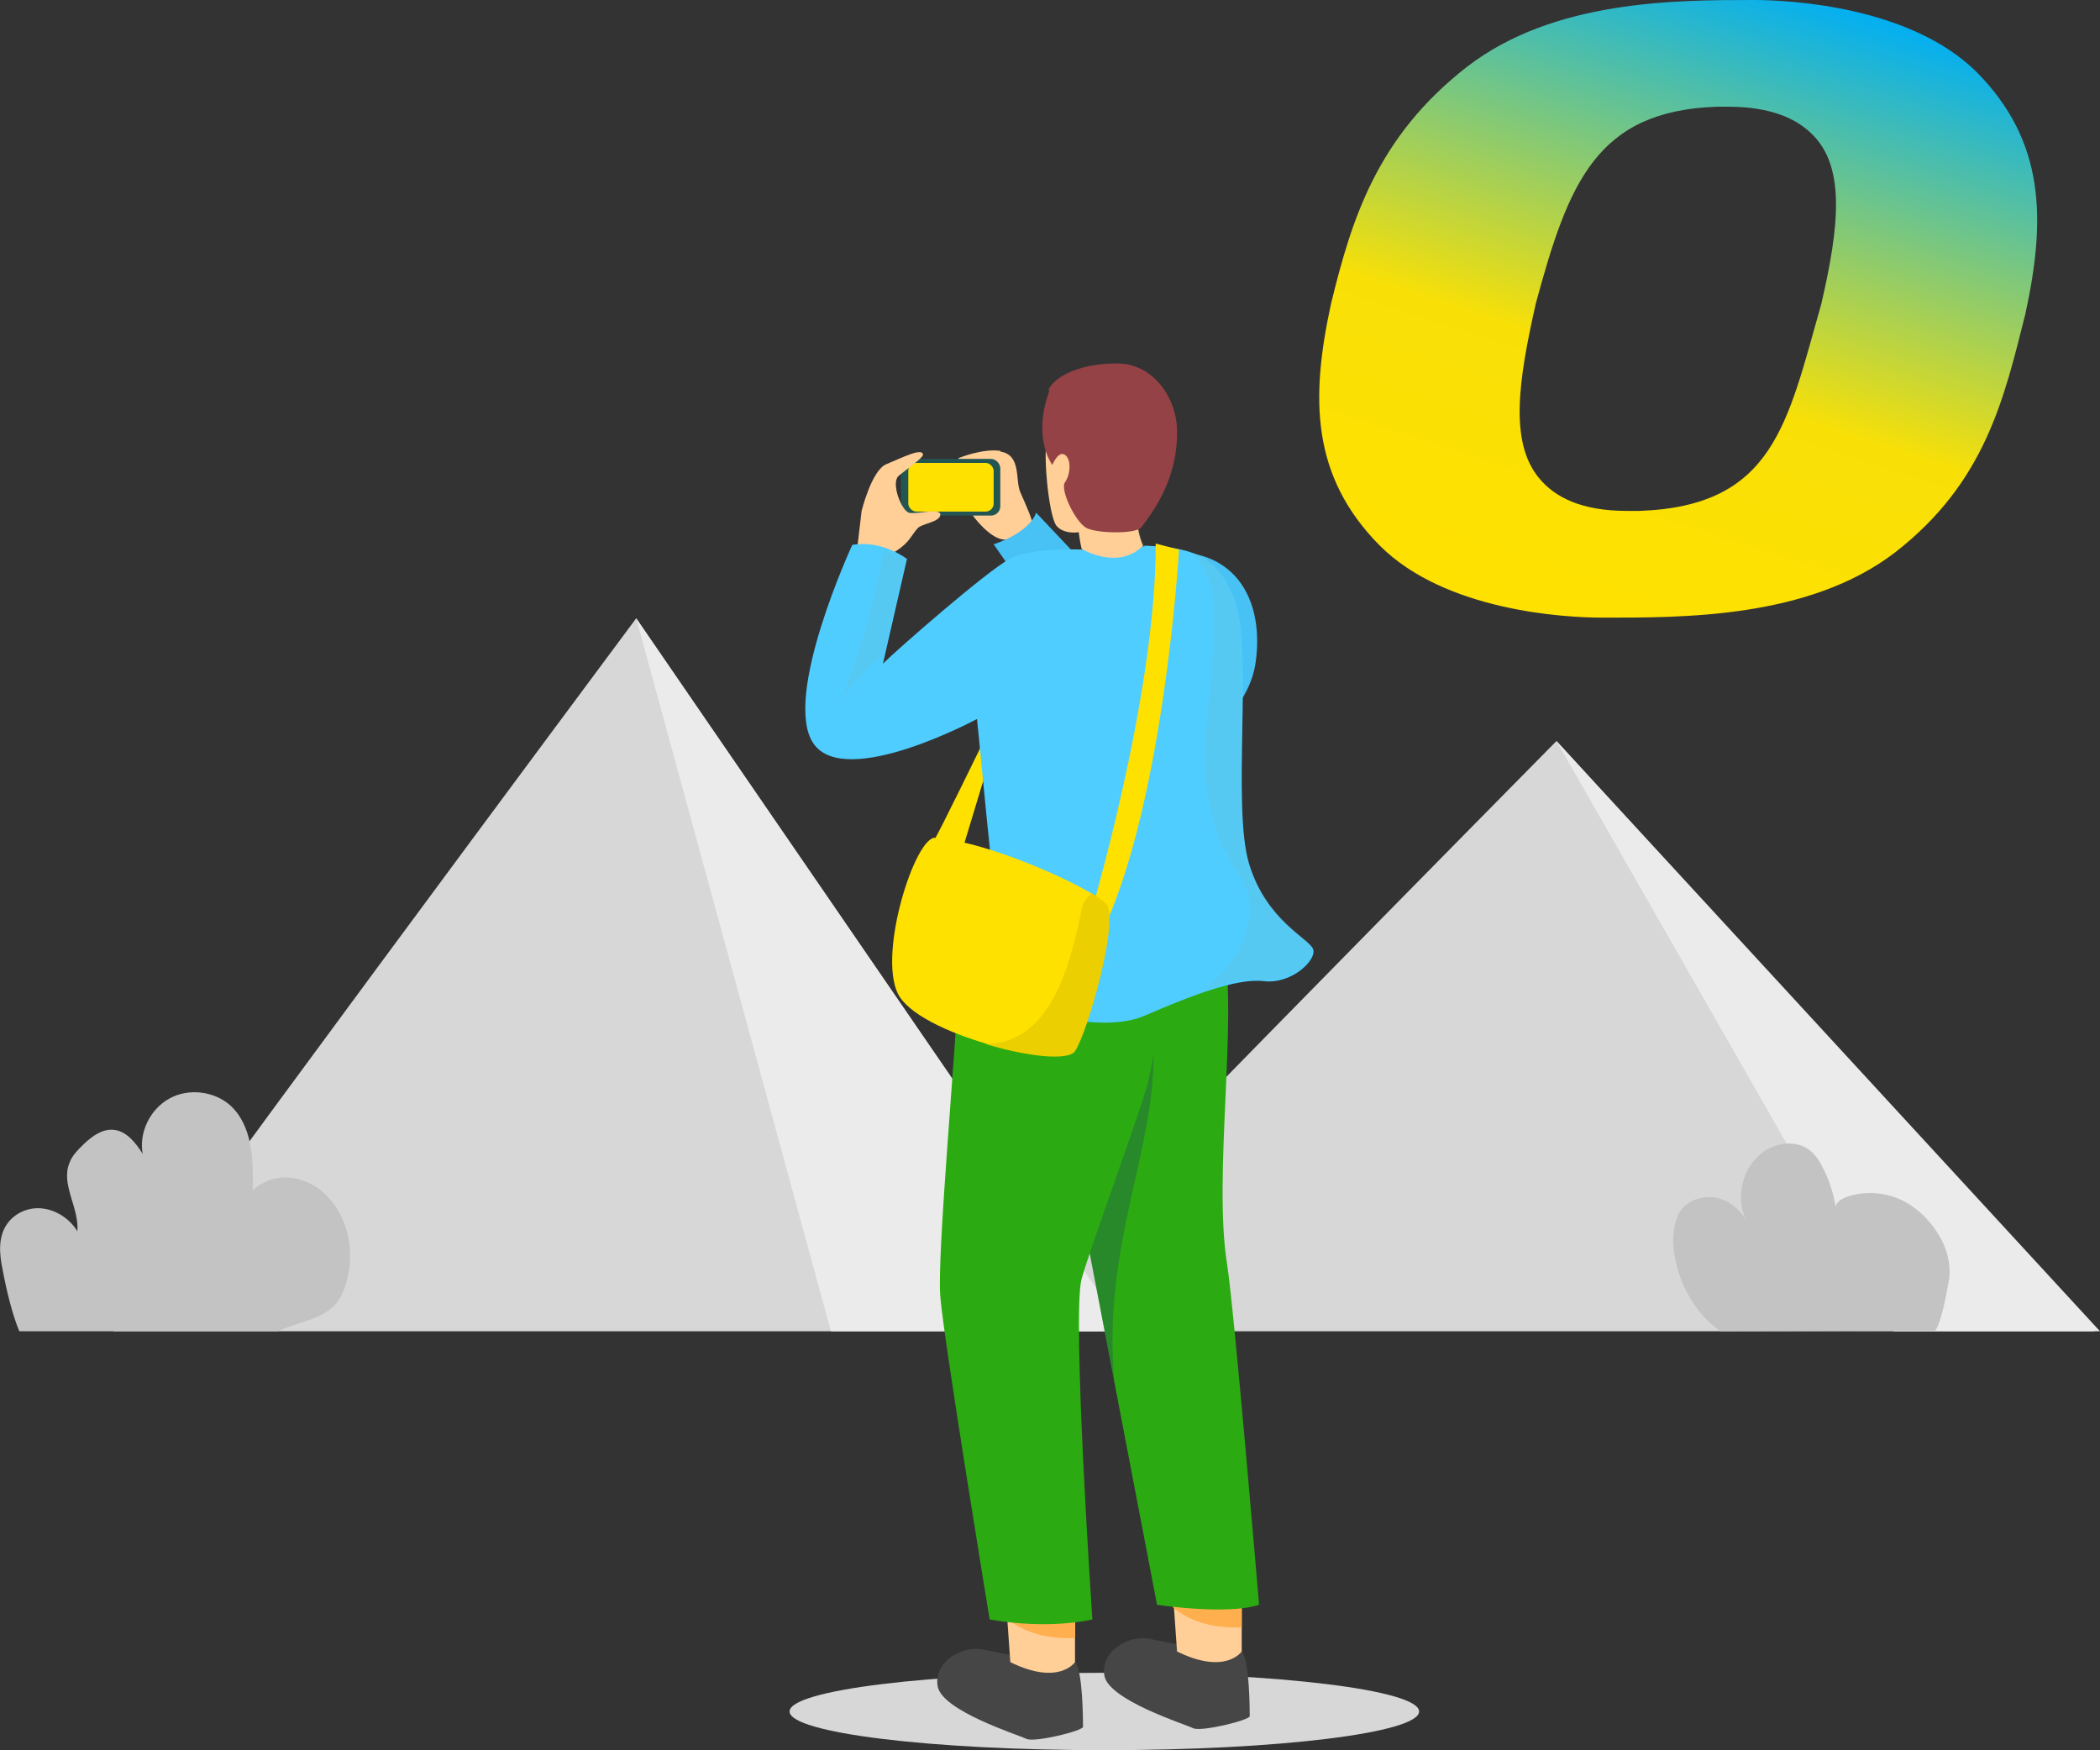 <?xml version="1.0" encoding="UTF-8"?>
<svg id="_レイヤー_2" xmlns="http://www.w3.org/2000/svg" xmlns:xlink="http://www.w3.org/1999/xlink" version="1.1" viewBox="0 0 314.9 262.4">
  <rect x="0" y="0" width="314.9" height="262.4" fill="#333333" stroke="none"/>
  <!-- Generator: Adobe Illustrator 29.2.1, SVG Export Plug-In . SVG Version: 2.1.0 Build 116)  -->
  <defs>
    <style>
      .st0 {
        fill: #ffe100;
      }

      .st1 {
        fill: #ffaf4d;
      }

      .st2 {
        fill: #ebebeb;
      }

      .st3, .st4 {
        fill: #ffcf97;
      }

      .st5 {
        opacity: .4;
      }

      .st5, .st6, .st7, .st4 {
        isolation: isolate;
      }

      .st5, .st7, .st4 {
        mix-blend-mode: multiply;
      }

      .st5, .st8 {
        fill: #235652;
      }

      .st9 {
        fill: #c3c3c3;
      }

      .st7 {
        fill: #74bdc6;
      }

      .st7, .st4 {
        opacity: .2;
      }

      .st10 {
        fill: #ebcf00;
      }

      .st11 {
        fill: #48c1f4;
      }

      .st12 {
        fill: #464646;
      }

      .st13 {
        fill: #d7d7d7;
      }

      .st14 {
        fill: #2bab11;
      }

      .st15 {
        fill: #954246;
      }

      .st16 {
        fill: #4fcdff;
      }

      .st17 {
        fill: url(#_名称未設定グラデーション_17);
      }
    </style>
    <linearGradient id="_名称未設定グラデーション_17" data-name="名称未設定グラデーション 17" x1="236" y1="94.7" x2="267.4" y2="-2" gradientUnits="userSpaceOnUse">
      <stop offset="0" stop-color="#ffe100"/>
      <stop offset=".4" stop-color="#f8e007"/>
      <stop offset="1" stop-color="#02aff2"/>
    </linearGradient>
  </defs>
  <g id="_レイヤー_1-2">
    <g>
      <path class="st13" d="M147.2,199.6c0-1.2,86.2-88.5,86.2-88.5l80.7,88.5h-167,0Z"/>
      <polygon class="st2" points="233.4 111.1 284 199.6 314.9 199.6 233.4 111.1"/>
      <path class="st9" d="M258,199.6c-4.2-2.9-6.8-8.1-7.1-13.2,0-1.8.2-3.6,1.2-5,1.2-1.6,3.5-2.2,5.4-1.8,2,.5,3.6,1.9,4.5,3.7-1.9-3.5-.8-8.3,2.4-10.6,2-1.4,4.9-1.8,6.9-.3.9.7,1.5,1.6,2,2.6,1,1.9,1.7,4.1,2,6.2-.2-.8.7-1.4,1.5-1.7,2.7-1,5.9-.8,8.5.5,2.6,1.3,4.7,3.6,6,6.2.8,1.7,1.2,3.6,1,5.4-.3,1.7-1.1,6.5-2.1,7.9h-8.3"/>
      <path class="st13" d="M17,199.6c0-1.5,78.4-106.9,78.4-106.9l73.4,106.9H17Z"/>
      <polygon class="st2" points="95.4 92.7 124.6 199.6 168.8 199.6 95.4 92.7"/>
      <path class="st9" d="M6.6,199.6h-3.7c-1.1-2.6-2-6.5-2.5-9.2-.5-2.3-.7-4.9.6-6.8,1.2-1.8,3.4-2.7,5.5-2.4,2.1.3,4,1.6,5.1,3.4.3-3.5-2.5-7-1.2-10.2.4-1.2,1.4-2.1,2.3-3,1.2-1.1,2.7-2.2,4.4-2,1.9.2,3.3,2,4.3,3.6-.6-3.2,1.1-6.7,4-8.3s6.7-1.1,9.1,1c3.4,3.1,3.5,8.2,3.4,12.8,1.5-1.5,3.8-2.2,5.9-1.9s4.1,1.4,5.5,3c3.3,3.6,4,9.1,2.3,13.7-1.7,4.5-5.5,4.3-9.9,6.3"/>
    </g>
    <g class="st6">
      <g id="_レイヤー_2-2">
        <g id="_編集モード">
          <path class="st13" d="M212.8,256.6c0,3.2-21.1,5.8-47.2,5.8s-47.2-2.6-47.2-5.8,21.1-5.8,47.2-5.8,47.2,2.6,47.2,5.8Z"/>
          <g>
            <path class="st0" d="M140.2,125.7c.2,0,7.7-15.4,7.7-15.4l1.1,1.6-5.2,17.2-3.5-3.4h0Z"/>
            <path class="st3" d="M150,67.7c3.2.5,2.2,4.3,3,6.1s2.1,4.7,1.8,5-2.1,2.3-4.3,2.1-4.7-3.7-4.7-3.7l-2.1-8.5s3.6-1.5,6.3-1.1h0Z"/>
            <path class="st11" d="M155.4,76.8c-1.1,3.2-6.4,4.8-6.4,4.8,0,0,18.6,27.1,23.9,29.8s14.4-4.3,15.4-12.2c1.1-8-2-14.9-9.5-16.2s-14.9,2.9-14.9,2.9l-8.5-9h0Z"/>
            <rect class="st8" x="135.1" y="68.8" width="14.9" height="8.5" rx="1.4" ry="1.4"/>
            <rect class="st0" x="136.2" y="69.4" width="12.8" height="7.3" rx="1.2" ry="1.2"/>
            <path class="st3" d="M133.2,83.3c3.2-1.7,3.3-2.9,4.4-4.1.6-.7,3.3-.9,3.4-2s-3.4-.1-4.6-.3-2.8-4.4-1.7-5.5c.5-.5,3.7-2.7,3.7-3.2,0-1.2-3.3.5-5.5,1.4s-3.7,7-3.7,7l-.6,5.1s4.6,1.5,4.6,1.5Z"/>
            <g>
              <path class="st12" d="M161.2,249.2c1.2,1.2,1.2,9.1,1.2,9.7s-7.3,2.4-8.5,1.8-12.7-4.2-13.3-7.9c-.6-3.6,3.6-6.1,6.7-5.5l6.1,1.2,7.9.6h0Z"/>
              <path class="st3" d="M150.9,240.7l.6,8.5c7.3,3.6,9.7,0,9.7,0v-9.1l-10.3.6Z"/>
              <path class="st1" d="M161.2,245.6v-5.6l-10.3.6v2c3,2.5,6.7,3.1,10.3,3Z"/>
            </g>
            <g>
              <path class="st12" d="M186.2,247.6c1.2,1.2,1.2,9.1,1.2,9.7s-7.3,2.4-8.5,1.8-12.7-4.2-13.3-7.9c-.6-3.6,3.6-6.1,6.7-5.5l6.1,1.2,7.9.6h0Z"/>
              <path class="st3" d="M175.9,239.1l.6,8.5c7.3,3.6,9.7,0,9.7,0v-9.1l-10.3.6Z"/>
              <path class="st1" d="M186.2,244v-5.6l-10.3.6v2c3,2.5,6.7,3.1,10.3,3Z"/>
            </g>
            <path class="st14" d="M183.5,142.2c2.1,10.6-1.6,34.2.5,47.3,1.1,7,4.8,51.1,4.8,51.1-4.8,1.6-15.3,0-15.3,0,0,0-12.7-66.2-12.9-67.6s3.4-26.8,3.4-26.8c0,0,19.5-4.1,19.5-4.1Z"/>
            <path class="st5" d="M171.8,149.6c0-1.4-1.8-3.3-2-4.6l-5.8,1.2s-3.6,25.4-3.4,26.8c0,.7,3.3,17.4,6.5,34.1-2.2-24,9.5-39.9,4.7-57.5h0,0Z"/>
            <path class="st14" d="M144.1,142.3c-.9,16.9-3.6,45.7-3.1,52.1s7.4,48.4,7.4,48.4c9,1.6,15.4,0,15.4,0,0,0-3.1-45.9-1.6-51.1s8-22.9,9.6-28.2c3.3-11.4,0-19.2,0-19.2l-27.8-2.1h0Z"/>
            <path class="st16" d="M171.5,81.8c6.2.3,11,.8,13.7,8.3,2.7,7.5-.5,30.8,2.1,39.4s9,11.2,9.6,12.8-3.2,5.3-7.4,4.8-11.4,2.4-17.9,5.2-18.2-.9-19.8-2-4.8-38.3-5.3-42.5c0,0-19.7,10.6-24.5,3.7-4.8-6.9,5.8-29.8,5.8-29.8,4.5-.8,8.2,2.1,8.2,2.1l-3.6,15.7c2.1-2.1,15.6-13.9,19-15.7s11.1-1.4,11.1-1.4l9.2-.5h0Z"/>
            <path class="st7" d="M196.8,142.2c-.5-1.6-6.9-4.3-9.6-12.8s.5-31.9-2.1-39.4c-1.5-4.2-3.6-6.2-6.3-7.2,1.9,2.1,3.1,4.9,3.1,7.7,1.1,13.3-5.3,27.1,3.7,40.4,4.1,5.4.6,13.3-5.2,17.6,3.4-1.2,6.6-1.9,8.9-1.6,4.3.5,8-3.2,7.4-4.8,0,0,0,0,0,0Z"/>
            <path class="st7" d="M132.5,98.1l3.3-14.4s-1.4-.7-3.3-1.3c-1.3,7.8-3.6,15.2-6.4,22.6,1.6-2.7,4-4.9,6.4-6.9h0Z"/>
            <path class="st3" d="M157.1,65.5c-.8,1.7.1,11.7,1.3,13.3s5.2,1.5,6.8-1.2-2.3-11.4-2.3-11.4c0,0-5.8-.7-5.8-.7Z"/>
            <g>
              <path class="st3" d="M170.4,76.9c.1,3.2,1,4.9,1,4.9-3.7,3.8-9.2.5-9.2.5-.7-2.8-.6-6-.6-6l8.8.5h0Z"/>
              <path class="st4" d="M170.9,82.3c.2-.2.4-.4.6-.5,0,0-.9-1.7-1-4.9l-4.9-.3c2.2,1.1,4.1,2.4,5.3,5.8h0Z"/>
            </g>
            <path class="st15" d="M157.4,58.5c-2.7,7.2.4,11.2.4,11.2,0,0,.9-2.2,1.9-1.5s.8,3,0,4.1,1.6,6.1,3.3,6.9,7.5.9,8.2-.2,5.5-6.4,5.3-14.6c-.1-4.7-3.5-9.8-8.8-9.9s-9.6,1.8-10.5,4h0Z"/>
            <path class="st0" d="M173.3,81.4c.1,23-10,56.5-10,56.5l.7,4.3c10.4-18.6,12.8-59.8,12.8-59.8,0,0-3.5-.9-3.5-.9Z"/>
            <path class="st0" d="M140.2,125.7c7.6.2,23.6,7.5,25.6,9.8s-2.8,19.2-4.7,22-23.6-2.4-26.5-8.6,2.6-23.3,5.6-23.3Z"/>
            <path class="st10" d="M165.8,135.5c-.3-.4-1.1-.9-2.1-1.6-.7.6-1.1,1.3-1.4,1.9-1.8,9.2-4.9,20.8-14.6,20.7,6.2,1.9,12.5,2.6,13.5,1.1,1.9-2.8,6.7-19.7,4.7-22.1Z"/>
          </g>
        </g>
      </g>
    </g>
  </g>
  <path class="st17" d="M296.4,10.8C286.5,1,268.6,0,263,0h0C251.2,0,233,0,220,10c-13.5,10.5-17.3,22.8-20.4,35.5-3.1,14.2-3,25.9,7.3,36.3,9.8,9.8,27.7,10.8,33.3,10.8h0c11.9,0,31,.2,44-9.8,13.5-10.5,16.3-23,19.5-35.7,3.1-14.2,3-25.9-7.3-36.3ZM273.1,45.6h0c-5.1,17.9-7.1,30.3-27.3,31-.5,0-1.1,0-1.7,0h0s0,0,0,0c0,0,0,0-.1,0-6.8,0-10.8-2-13.2-4.9-4.5-5.4-3.1-14.7-.5-26.2h0c4.9-18.1,9.1-28.9,27.2-29.5.5,0,1,0,1.6,0h0c6.3,0,10.3,1.7,12.8,4.3,4.8,4.9,3.9,13.7,1.2,25.3Z"/>
</svg>